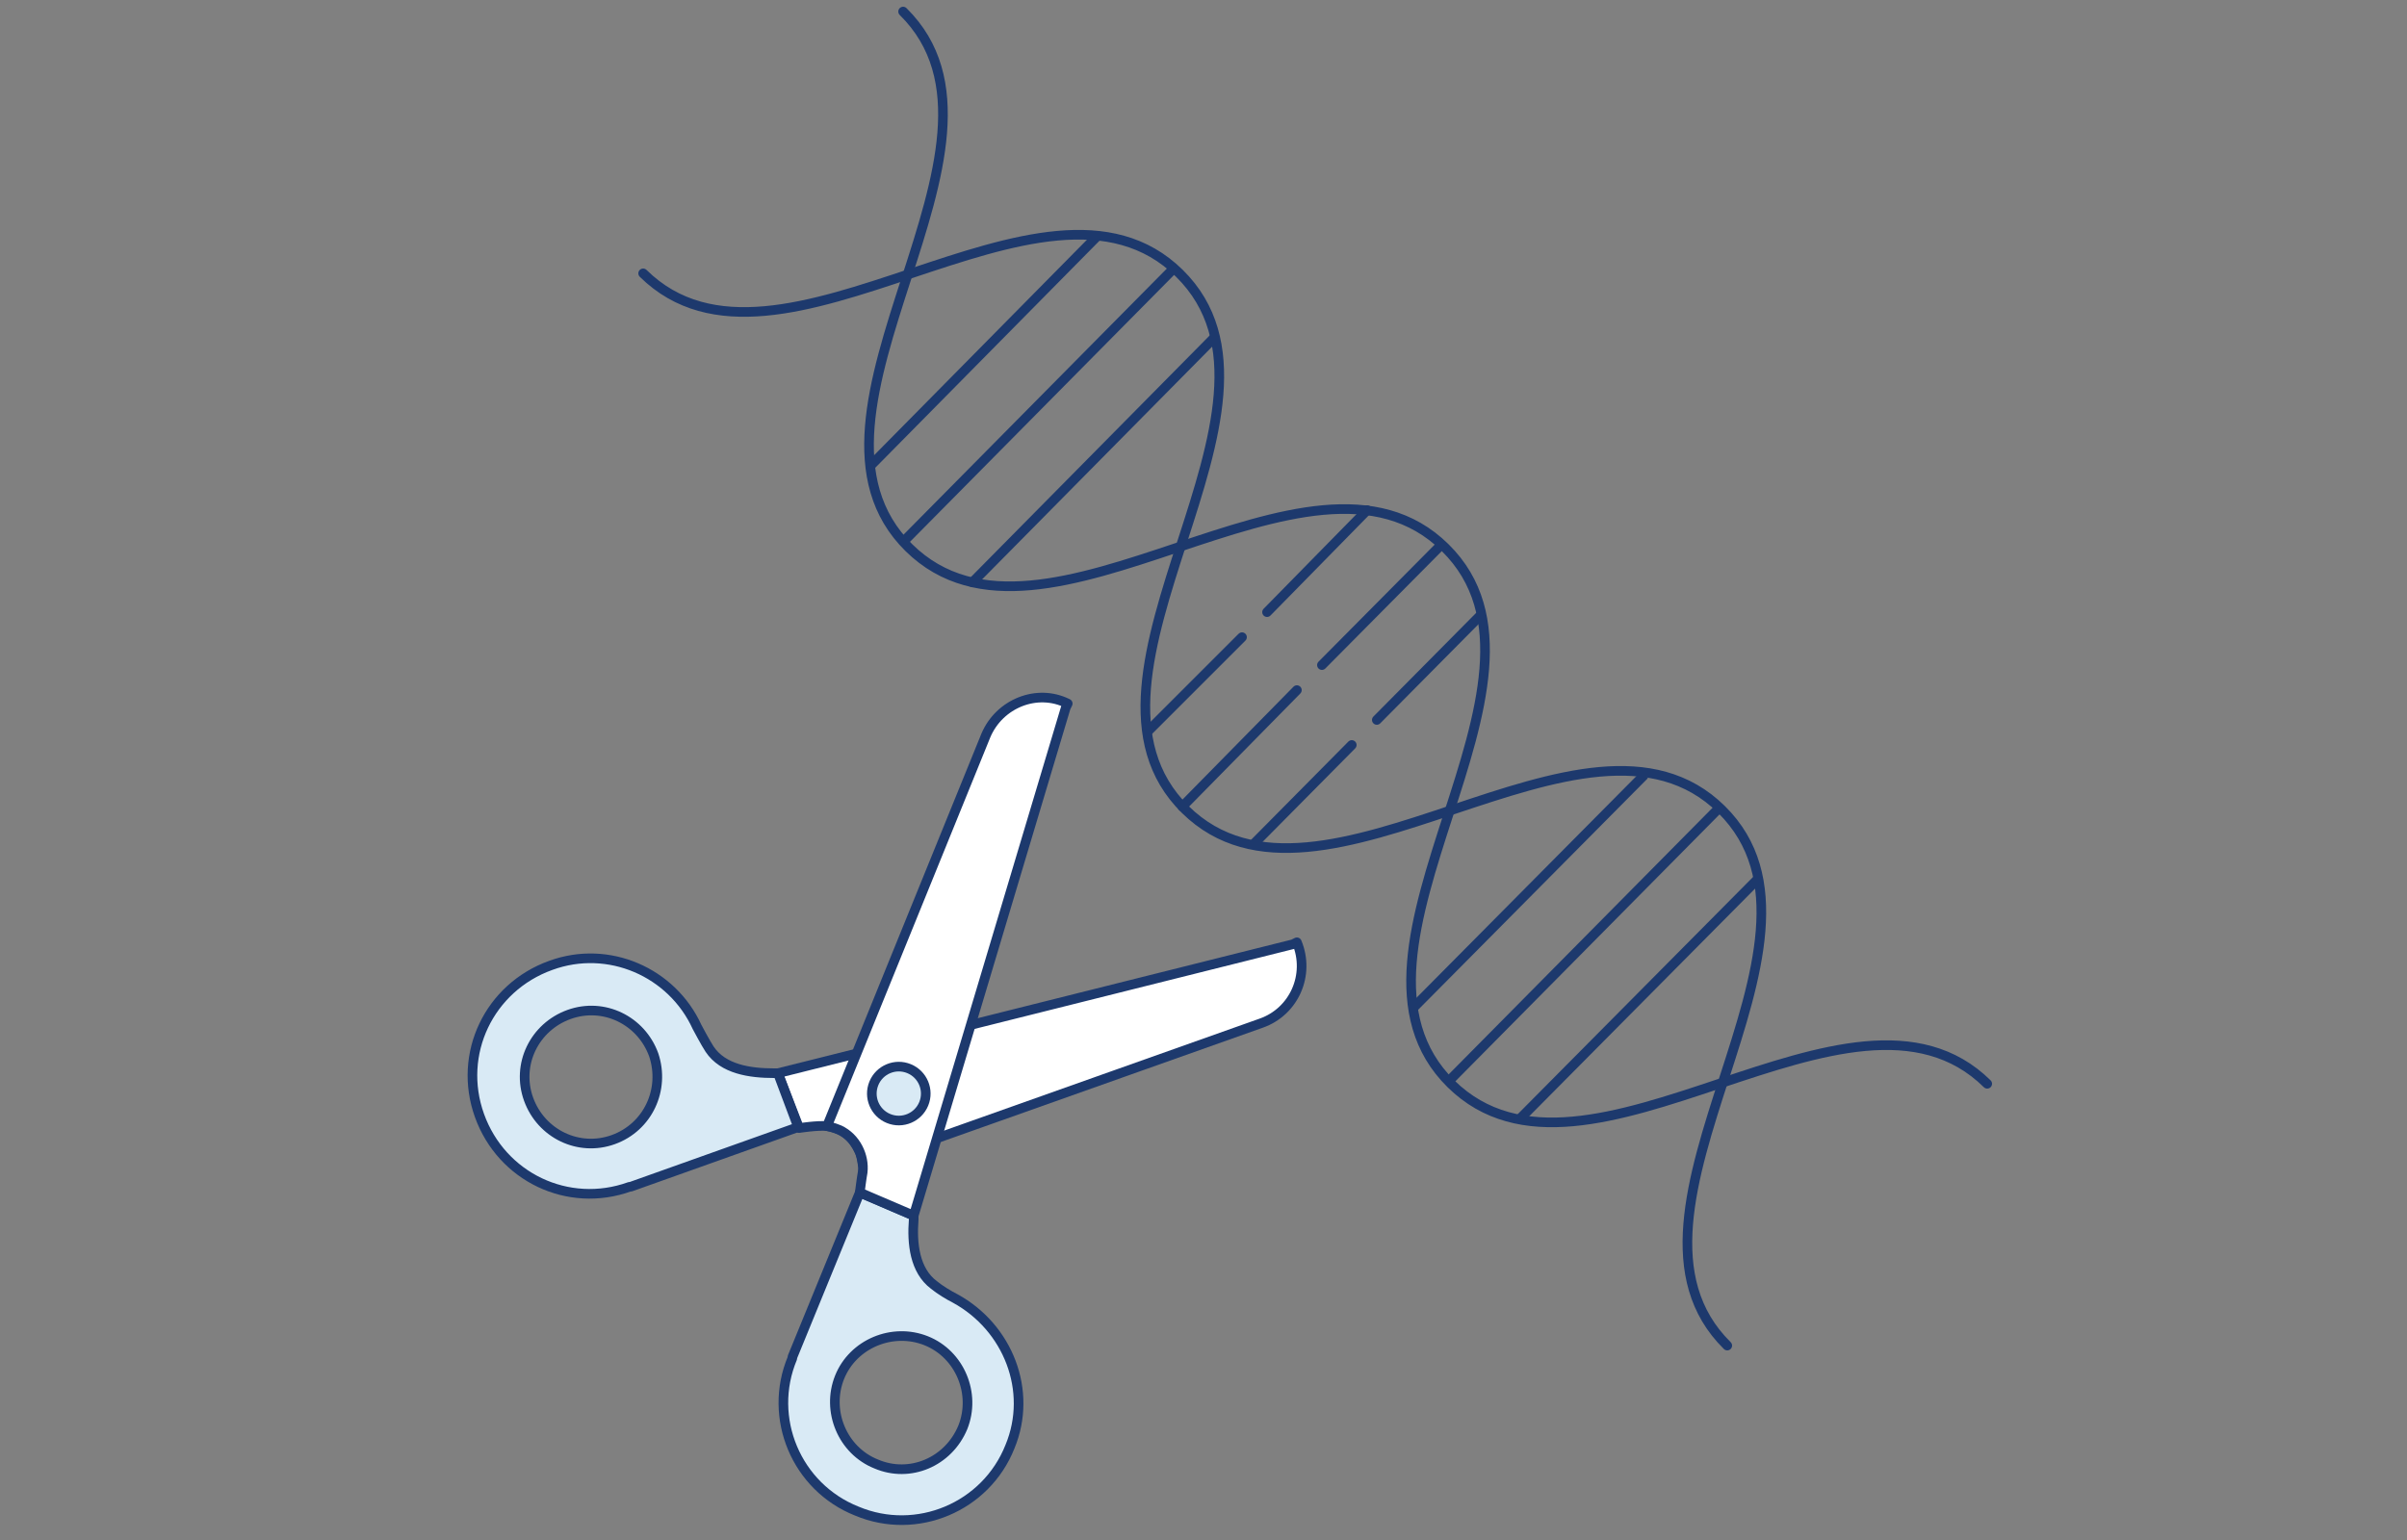 <?xml version="1.0" encoding="utf-8"?>
<!-- Generator: Adobe Illustrator 21.1.0, SVG Export Plug-In . SVG Version: 6.00 Build 0)  -->
<svg version="1.1" id="Capa_1" xmlns="http://www.w3.org/2000/svg" xmlns:xlink="http://www.w3.org/1999/xlink" x="0px" y="0px"
	 viewBox="0 0 250 160" style="enable-background:new 0 0 250 160;" xml:space="preserve">
<rect x="0" y="0" width="250" height="160" fill="#808080" stroke="none"/>
<style type="text/css">
	.st0{fill:none;stroke:#1D396D;stroke-width:0.97;stroke-miterlimit:10;}
	.st1{fill:#D9EAF5;stroke:#1D396D;stroke-width:0.97;stroke-miterlimit:10;}
	.st2{fill:#FFFFFF;stroke:#1D396D;stroke-width:0.97;stroke-miterlimit:10;}
	.st3{fill:#1D396D;}
	.st4{fill:#D9EAF5;}
	.st5{fill:#2B3C65;}
	.st6{fill:#FFFFFF;stroke:#1D396D;stroke-linecap:round;stroke-linejoin:round;stroke-miterlimit:10;}
	.st7{fill:#FFFFFF;stroke:#1D396D;stroke-width:1.1;stroke-linecap:round;stroke-linejoin:round;stroke-miterlimit:10;}
	.st8{fill:#A5B0C5;stroke:#1D396D;stroke-linecap:round;stroke-linejoin:round;stroke-miterlimit:10;}
	.st9{fill:#D9EAF5;stroke:#1D396D;stroke-miterlimit:10;}
	.st10{fill:none;stroke:#1D396D;stroke-miterlimit:10;}
	.st11{fill:none;stroke:#1D396D;stroke-width:1.038;stroke-miterlimit:10;}
	.st12{fill:#A5B0C5;}
	.st13{fill:#FFFFFF;stroke:#1D396D;stroke-width:0.974;stroke-linecap:round;stroke-linejoin:round;stroke-miterlimit:10;}
	.st14{fill:none;stroke:#1D396D;stroke-width:0.974;stroke-linecap:round;stroke-linejoin:round;stroke-miterlimit:10;}
	.st15{fill:none;stroke:#FFFFFF;stroke-width:0.974;stroke-linecap:round;stroke-linejoin:round;stroke-miterlimit:10;}
	.st16{fill:#FFFFFF;stroke:#1D396D;stroke-width:0.974;stroke-miterlimit:10;}
	.st17{fill:none;stroke:#1D396D;stroke-width:0.974;stroke-miterlimit:10;}
	.st18{fill:#D3E7F4;}
	.st19{fill:#7687A6;}
	.st20{fill:#CCE4F2;}
	.st21{fill:#FFFFFF;stroke:#1D396D;stroke-width:0.908;stroke-linecap:round;stroke-linejoin:round;stroke-miterlimit:10;}
	.st22{fill:#F6BD93;}
	.st23{fill:#FFFFFF;stroke:#1D396D;stroke-miterlimit:10;}
	.st24{fill:#D9EAF5;stroke:#1D396D;stroke-width:1.1;stroke-linecap:round;stroke-linejoin:round;stroke-miterlimit:10;}
	.st25{fill:#D9EAF5;stroke:#1D396D;stroke-linecap:round;stroke-linejoin:round;stroke-miterlimit:10;}
	.st26{fill:#FFFFFF;}
	.st27{fill:none;stroke:#1D396D;stroke-linecap:round;stroke-linejoin:round;stroke-miterlimit:10;}
	.st28{fill:none;stroke:#1D396D;stroke-width:0.8;stroke-linecap:round;stroke-linejoin:round;stroke-miterlimit:10;}
	.st29{fill:#A5B0C5;stroke:#1D396D;stroke-width:0.8;stroke-linecap:round;stroke-linejoin:round;stroke-miterlimit:10;}
	.st30{fill:#FFFFFF;stroke:#1D396D;stroke-width:0.8;stroke-linecap:round;stroke-linejoin:round;stroke-miterlimit:10;}
	.st31{fill:#FFFFFF;stroke:#1D396D;stroke-width:0.8;stroke-miterlimit:10;}
	.st32{fill:none;stroke:#C4007A;stroke-width:1.038;stroke-miterlimit:10;}
	.st33{fill:none;stroke:#C4007A;stroke-width:1.038;stroke-miterlimit:10;stroke-dasharray:5.069,5.069;}
	.st34{fill:#C4007A;}
	.st35{fill:#4570B4;}
	.st36{fill:none;stroke:#1D396D;stroke-width:0.488;stroke-miterlimit:10;}
	.st37{fill:none;stroke:#1D396D;stroke-width:0.43;stroke-miterlimit:10;}
	.st38{fill:#8E9CB6;}
	.st39{fill:#4A618A;}
	.st40{fill:#ECECEC;}
	.st41{fill:#99C8E5;}
	.st42{fill:#FFFFFF;stroke:#2D3062;stroke-width:0.661;stroke-miterlimit:10;}
	.st43{fill:#0076BD;}
	.st44{fill-rule:evenodd;clip-rule:evenodd;fill:#CCE4F2;stroke:#FFFFFF;stroke-width:1.8;stroke-miterlimit:10;}
	.st45{fill-rule:evenodd;clip-rule:evenodd;fill:#FFFFFF;}
	.st46{fill-rule:evenodd;clip-rule:evenodd;fill:#CCE4F2;stroke:#FFFFFF;stroke-width:1.897;stroke-miterlimit:10;}
	.st47{fill-rule:evenodd;clip-rule:evenodd;fill:none;stroke:#FFFFFF;stroke-width:1.897;stroke-miterlimit:10;}
	.st48{fill:#FFFFFF;stroke:#FFFFFF;stroke-width:1.897;stroke-miterlimit:10;}
	.st49{fill:#FFFFFF;stroke:#FFFFFF;stroke-width:1.8;stroke-miterlimit:10;}
	.st50{fill:none;stroke:#1D396D;stroke-linecap:round;stroke-linejoin:round;}
	.st51{fill:#CCE4F2;stroke:#1D396D;stroke-miterlimit:10;}
	.st52{fill:none;stroke:#0076BD;stroke-miterlimit:10;}
	.st53{fill:#F6F6F6;}
	.st54{fill:#1076BB;}
	.st55{fill:#F2A368;}
	.st56{fill:none;stroke:#2B3C65;stroke-width:0.638;stroke-miterlimit:10;}
	.st57{fill:#F19653;stroke:#F6F6F6;stroke-width:1.223;stroke-miterlimit:10;}
	.st58{fill:#1076BB;stroke:#F6F6F6;stroke-width:1.223;stroke-miterlimit:10;}
	.st59{fill:#C5C5C5;stroke:#F6F6F6;stroke-width:0.765;stroke-miterlimit:10;}
	.st60{fill:#F19653;stroke:#F6F6F6;stroke-miterlimit:10;}
	.st61{fill:#C5C5C5;stroke:#F6F6F6;stroke-miterlimit:10;}
	.st62{fill:#1076BB;stroke:#F6F6F6;stroke-miterlimit:10;}
	.st63{fill:#CCE4F2;stroke:#1D396D;stroke-linecap:round;stroke-linejoin:round;stroke-miterlimit:10;}
	.st64{fill:none;stroke:#1D396D;stroke-width:1.296;stroke-linecap:round;stroke-linejoin:round;stroke-miterlimit:10;}
	
		.st65{fill-rule:evenodd;clip-rule:evenodd;fill:#FFFFFF;stroke:#1D396D;stroke-width:1.234;stroke-linecap:round;stroke-linejoin:round;stroke-miterlimit:10;}
	
		.st66{fill-rule:evenodd;clip-rule:evenodd;fill:none;stroke:#1D396D;stroke-width:1.234;stroke-linecap:round;stroke-linejoin:round;stroke-miterlimit:10;}
	.st67{fill:none;stroke:#1D396D;stroke-width:1.234;stroke-linecap:round;stroke-linejoin:round;stroke-miterlimit:10;}
	.st68{clip-path:url(#SVGID_2_);fill:#FFFFFF;}
	.st69{fill:#20396D;}
	.st70{opacity:0.1;}
	.st71{clip-path:url(#SVGID_4_);fill:#20396D;}
	.st72{opacity:8.000180e-02;}
	.st73{clip-path:url(#SVGID_6_);fill:#20396D;}
	.st74{fill:#467BBE;}
	.st75{clip-path:url(#SVGID_8_);fill:#20396D;}
	.st76{clip-path:url(#SVGID_10_);fill:#20396D;}
	.st77{fill:none;}
	.st78{fill-rule:evenodd;clip-rule:evenodd;fill:#20396D;}
	.st79{fill:#99C8E5;stroke:#FFFFFF;stroke-width:2.702;stroke-miterlimit:10;}
	.st80{fill:#7788A7;stroke:#FFFFFF;stroke-width:2.702;stroke-miterlimit:10;}
	.st81{fill:#F2A368;stroke:#FFFFFF;stroke-width:2.702;stroke-miterlimit:10;}
	.st82{fill:#EAEAEA;stroke:#FFFFFF;stroke-width:3.015;stroke-miterlimit:10;}
	.st83{fill:#2F3D6B;}
	.st84{fill:#3376B8;}
	.st85{fill-rule:evenodd;clip-rule:evenodd;fill:#3376B8;}
	.st86{fill:#D9EAF5;stroke:#1D396D;stroke-width:0.922;stroke-linecap:round;stroke-linejoin:round;stroke-miterlimit:10;}
	.st87{fill:#FFFFFF;stroke:#1D396D;stroke-width:0.922;stroke-linecap:round;stroke-linejoin:round;stroke-miterlimit:10;}
	.st88{fill:none;stroke:#1D396D;stroke-width:0.922;stroke-linecap:round;stroke-linejoin:round;stroke-miterlimit:10;}
	.st89{fill:none;stroke:#1D396D;stroke-width:0.5;stroke-miterlimit:10;}
	.st90{fill:none;stroke:#1D396D;stroke-width:0.98;stroke-linecap:round;stroke-linejoin:round;stroke-miterlimit:10;}
	.st91{fill:#D9EAF5;stroke:#1D396D;stroke-width:0.98;stroke-linecap:round;stroke-linejoin:round;stroke-miterlimit:10;}
	.st92{fill:#1984C4;}
	.st93{fill:#3391CA;}
	.st94{fill:#4C9FD1;}
	.st95{fill:#66ADD7;}
	.st96{fill:#80BADE;}
	.st97{fill:#B2D6EB;}
	.st98{fill:#344D7C;}
	.st99{fill:#617499;}
	.st100{fill:#7788A7;}
	.st101{fill:#BBC4D3;}
	.st102{fill:#D2D7E2;}
	.st103{fill:#DDE1E9;}
	.st104{fill:#ED7C28;}
	.st105{fill:#EF893D;}
	.st106{fill:#F19653;}
	.st107{fill:#F4B07E;}
	.st108{fill:#F8CBA9;}
	.st109{fill:#FAD8BE;}
	.st110{fill:#FBE5D4;}
	.st111{fill:#FCEBDF;}
	.st112{fill:#E5F1F8;}
	.st113{fill:#E8EBF0;}
	.st114{fill:#FDF2E9;}
	.st115{fill:#EAEAEA;}
	.st116{fill:none;stroke:#C4007A;stroke-width:0.689;stroke-miterlimit:10;}
	.st117{fill:#FFFFFF;stroke:#1D396D;stroke-width:1.02;stroke-miterlimit:10;}
	.st118{fill:none;stroke:#C4007A;stroke-miterlimit:10;}
	.st119{fill:#F9F9F9;}
	.st120{fill:#F6F6F6;stroke:#1D396D;stroke-miterlimit:10;}
	.st121{fill:#D9EAF5;stroke:#1D396D;stroke-width:0.945;stroke-linecap:round;stroke-linejoin:round;stroke-miterlimit:10;}
	.st122{fill:#FFFFFF;stroke:#1D396D;stroke-width:0.945;stroke-linecap:round;stroke-linejoin:round;stroke-miterlimit:10;}
	.st123{fill:none;stroke:#1D396D;stroke-width:0.93;stroke-linecap:round;stroke-linejoin:round;stroke-miterlimit:10;}
	.st124{fill:#FFFFFF;stroke:#1D396D;stroke-width:0.966;stroke-linecap:round;stroke-linejoin:round;stroke-miterlimit:10;}
	.st125{fill:#D9EAF5;stroke:#1D396D;stroke-width:0.915;stroke-linecap:round;stroke-linejoin:round;stroke-miterlimit:10;}
	.st126{fill:none;stroke:#1D396D;stroke-linejoin:round;stroke-miterlimit:10;}
	.st127{fill:#99C8E5;stroke:#1D396D;stroke-linecap:round;stroke-linejoin:round;stroke-miterlimit:10;}
	.st128{fill:#B2D6EB;stroke:#1D396D;stroke-linecap:round;stroke-linejoin:round;stroke-miterlimit:10;}
	.st129{fill:none;stroke:#FFFFFF;stroke-width:0.996;stroke-miterlimit:10;}
	.st130{fill:none;stroke:#1D396D;stroke-width:1.023;stroke-linecap:round;stroke-linejoin:round;stroke-miterlimit:10;}
	
		.st131{fill:#FFFFFF;stroke:#1D396D;stroke-width:1.023;stroke-linecap:round;stroke-linejoin:round;stroke-miterlimit:10;stroke-dasharray:1.927,3.853;}
	.st132{fill:#FFFFFF;stroke:#1D396D;stroke-width:1.023;stroke-linecap:round;stroke-linejoin:round;stroke-miterlimit:10;}
	.st133{fill:#D9EAF5;stroke:#1D396D;stroke-width:1.023;stroke-linecap:round;stroke-linejoin:round;stroke-miterlimit:10;}
	
		.st134{fill:#FFFFFF;stroke:#1D396D;stroke-linecap:round;stroke-linejoin:round;stroke-miterlimit:10;stroke-dasharray:1.927,3.853;}
</style>
<g>
	<g>
		<path class="st27" d="M93.8,1.2c14.1,13.9-13.5,41.8,0.6,55.7c14.1,13.9,41.6-13.9,55.7,0c14.1,13.9-13.5,41.8,0.6,55.7
			c14.1,13.9,41.6-13.9,55.7,0"/>
		<path class="st27" d="M179.4,139.8c-14.1-13.9,13.5-41.8-0.6-55.7c-14.1-13.9-41.6,13.9-55.7,0c-14.1-13.9,13.5-41.8-0.6-55.7
			s-41.6,13.9-55.7,0"/>
		<line class="st126" x1="94.1" y1="56" x2="121.8" y2="28"/>
		<line class="st126" x1="90.5" y1="48.3" x2="113.9" y2="24.6"/>
		<line class="st27" x1="101" y1="60.5" x2="126.1" y2="35.1"/>
		<line class="st27" x1="137.3" y1="69.1" x2="149.5" y2="56.8"/>
		<line class="st27" x1="122.8" y1="83.8" x2="134.7" y2="71.7"/>
		<line class="st27" x1="131.6" y1="63.6" x2="142" y2="53"/>
		<line class="st27" x1="119.2" y1="76" x2="129" y2="66.2"/>
		<line class="st27" x1="143" y1="74.8" x2="153.8" y2="63.9"/>
		<line class="st27" x1="130.2" y1="87.7" x2="140.4" y2="77.4"/>
		<line class="st126" x1="150.4" y1="112.4" x2="178.6" y2="83.9"/>
		<line class="st126" x1="146.7" y1="104.8" x2="170.8" y2="80.5"/>
		<line class="st126" x1="157.9" y1="116.2" x2="182.5" y2="91.4"/>
	</g>
	<g>
		<path class="st6" d="M134.3,98.1l-53.5,13.4l2.2,5.7c0,0,1.9-0.3,2.9-0.2c1.8,0.3,2.7,1.2,3.4,2.7c0.2,0.5,0.3,1.3,0.3,1.3
			l41.4-14.7c3.4-1.2,5.1-5,3.7-8.4L134.3,98.1z"/>
		<path class="st25" d="M99.2,134.9c-0.6-0.3-1.6-0.9-2.2-1.4c-2-1.5-2.3-4.3-2.1-6.8l0-0.4l-5.6-2.4l-7,17.1c0,0,0,0.1,0,0.1
			c-2.6,6.2,0.4,13.4,6.7,15.9c6.2,2.6,13.4-0.4,15.9-6.7C107.3,144.5,104.7,137.9,99.2,134.9z M91,152.1c-3.5-1.4-5.2-5.5-3.8-9
			c1.4-3.5,5.5-5.2,9-3.8c3.5,1.4,5.2,5.5,3.8,9C98.5,151.9,94.5,153.6,91,152.1z"/>
		<path class="st25" d="M80.8,111.5l-0.4,0c-2.5,0-5.3-0.4-6.7-2.5c-0.4-0.6-1.3-2.3-1.3-2.3c-2.6-5.7-9.2-8.6-15.2-6.4
			c-6.4,2.3-9.7,9.2-7.4,15.6c2.3,6.4,9.2,9.7,15.6,7.4c0,0,0.1,0,0.1,0l17.4-6.2L80.8,111.5z M63.7,118.4c-3.6,1.3-7.5-0.6-8.8-4.2
			c-1.3-3.6,0.6-7.5,4.2-8.8c3.6-1.3,7.5,0.6,8.8,4.2C69.1,113.2,67.3,117.1,63.7,118.4z"/>
		<path class="st6" d="M110.7,73.5l-15.8,52.8l-5.6-2.4c0,0,0.2-1.6,0.3-2.1c0.2-1.7-0.7-3.6-2.4-4.4c-0.7-0.3-1.3-0.4-1.3-0.4
			l16.5-40.6c1.4-3.3,5.3-4.9,8.5-3.3L110.7,73.5z"/>
		
			<ellipse transform="matrix(0.38 -0.925 0.925 0.38 -47.312 156.808)" class="st25" cx="93.4" cy="113.7" rx="2.8" ry="2.8"/>
	</g>
</g>
</svg>
